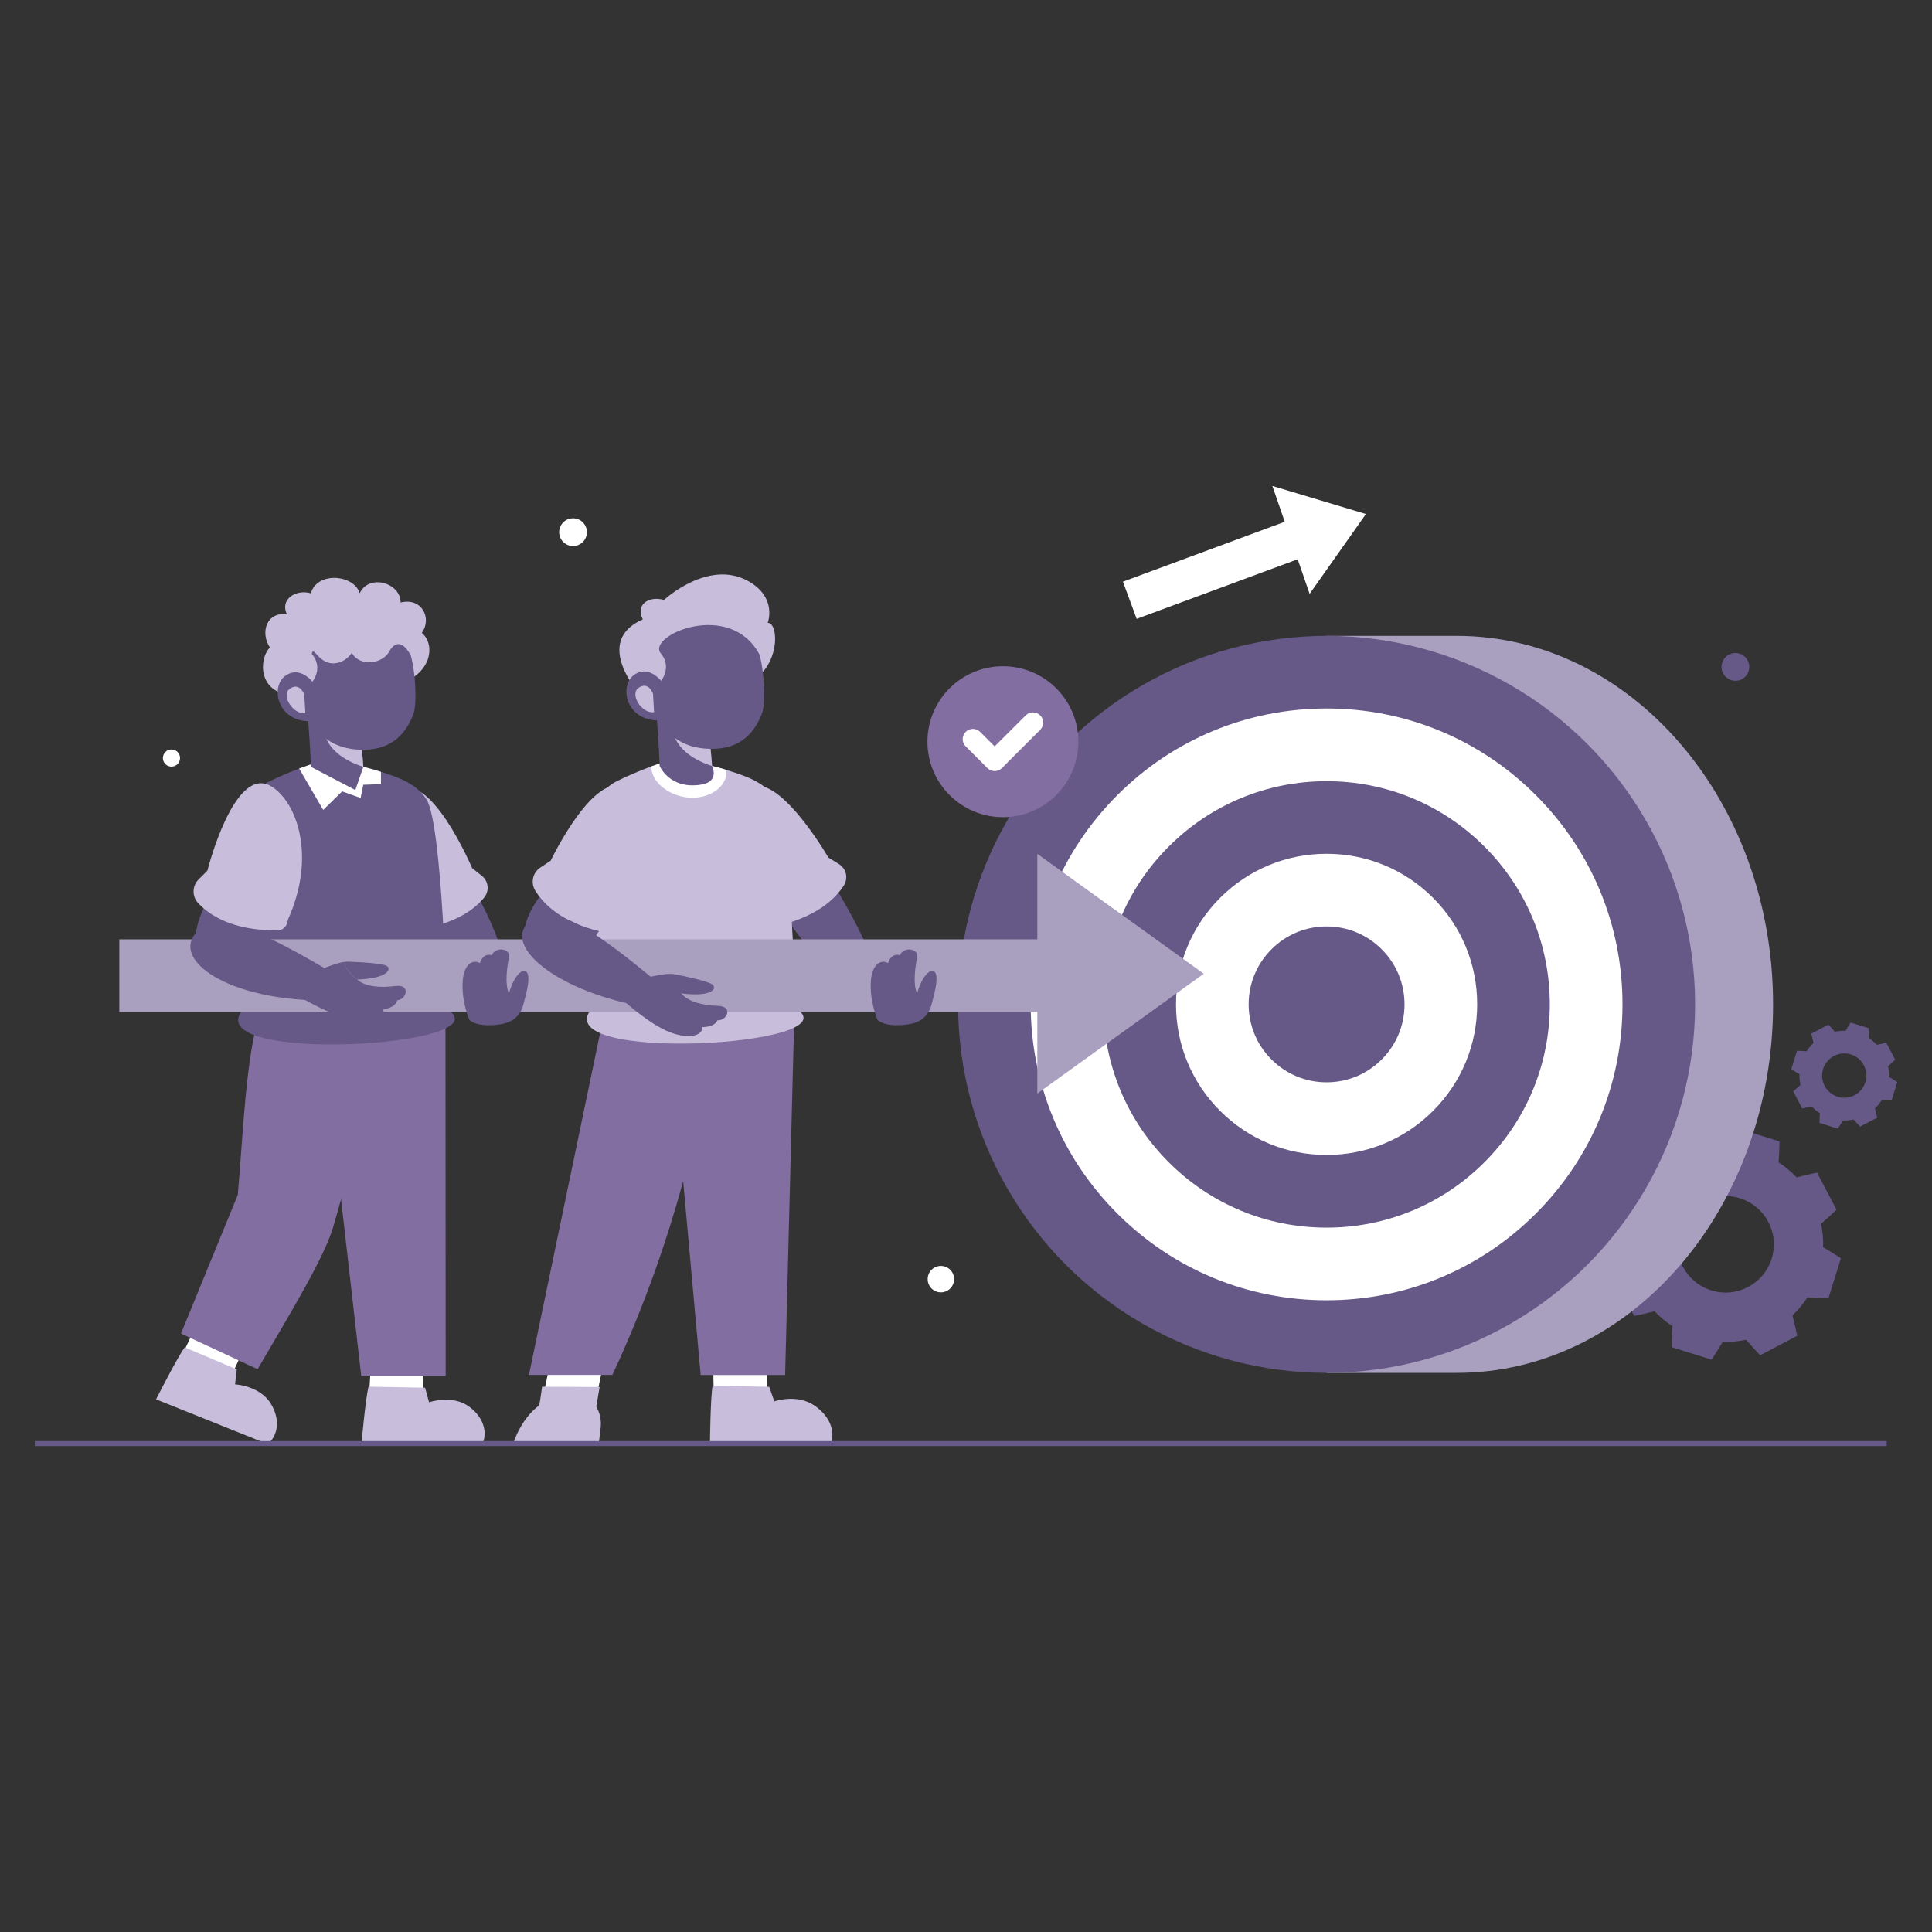 <?xml version="1.0" encoding="utf-8"?>
<svg xmlns="http://www.w3.org/2000/svg" data-name="Layer 1" id="Layer_1" viewBox="0 0 500 500">
  <rect x="0" y="0" width="500" height="500" fill="#333333" stroke="none"/>
  <defs>
    <style>
      .cls-1 {
        fill: #fff;
      }

      .cls-2 {
        fill: #c8bedc;
      }

      .cls-3 {
        fill: #826ea0;
      }

      .cls-4 {
        fill: #665987;
      }

      .cls-5 {
        fill: #a9a0c0;
      }
    </style>
  </defs>
  <path class="cls-4" d="M474.82,324.6c-.99-.63-1.99-1.24-2.99-1.83.06-2.05-.13-4.08-.55-6.05,1.37-1.18,2.71-2.4,4.01-3.65-1.68-3.2-3.36-6.4-5.04-9.59-1.77.36-3.54.77-5.29,1.23-1.38-1.47-2.94-2.78-4.66-3.89.13-1.8.21-3.61.25-5.42l-10.35-3.22c-1,1.51-1.95,3.05-2.87,4.61-2.05-.06-4.08.13-6.05.55-1.18-1.36-2.4-2.7-3.65-4.01l-9.6,5.04c.37,1.77.78,3.54,1.23,5.29-1.47,1.38-2.77,2.94-3.89,4.66-1.8-.13-3.61-.21-5.42-.25l-3.22,10.35c1.51,1,3.05,1.95,4.6,2.87-.06,2.05.13,4.08.55,6.05-1.15,1-2.28,2.01-3.39,3.06-.21.2-.42.39-.62.59l5.04,9.59c1.77-.37,3.54-.78,5.28-1.23,1.38,1.46,2.94,2.77,4.67,3.89-.13,1.8-.22,3.61-.25,5.42l10.35,3.22c1-1.51,1.95-3.05,2.87-4.6,2.05.06,4.08-.13,6.05-.55,1.18,1.37,2.4,2.7,3.65,4.01,3.2-1.68,6.39-3.36,9.59-5.04-.36-1.77-.78-3.54-1.23-5.29,1.47-1.38,2.77-2.94,3.89-4.67,1.8.13,3.61.21,5.42.25l3.22-10.35c-.53-.35-1.07-.7-1.61-1.04ZM458.51,325.74c-2.05,6.58-9.05,10.26-15.63,8.21-6.58-2.05-10.26-9.05-8.21-15.63,2.05-6.58,9.05-10.26,15.63-8.21,6.58,2.05,10.26,9.05,8.21,15.64Z"/>
  <path class="cls-4" d="M490.26,279.54c-.45-.29-.91-.57-1.38-.84.03-.94-.06-1.88-.25-2.78.63-.54,1.24-1.1,1.84-1.68-.77-1.47-1.54-2.94-2.31-4.41-.81.17-1.62.36-2.43.57-.63-.67-1.35-1.28-2.14-1.79.06-.83.1-1.66.12-2.49l-4.75-1.48c-.46.69-.9,1.4-1.32,2.12-.94-.03-1.88.06-2.78.25-.54-.63-1.1-1.24-1.68-1.84l-4.41,2.32c.17.82.36,1.62.57,2.43-.67.63-1.27,1.35-1.79,2.14-.83-.06-1.66-.1-2.49-.12l-1.48,4.75c.69.46,1.4.9,2.12,1.32-.03.94.06,1.88.25,2.78-.53.46-1.05.92-1.56,1.41-.1.09-.19.18-.29.27l2.32,4.41c.81-.17,1.62-.36,2.43-.56.63.67,1.35,1.27,2.14,1.79-.06.83-.1,1.66-.12,2.49l4.75,1.48c.46-.69.9-1.4,1.32-2.11.94.03,1.87-.06,2.78-.25.54.63,1.1,1.24,1.68,1.84,1.47-.77,2.94-1.54,4.41-2.31-.17-.82-.36-1.63-.56-2.43.67-.63,1.27-1.35,1.79-2.14.83.06,1.66.1,2.49.12l1.48-4.75c-.25-.16-.49-.32-.74-.48ZM482.77,280.06c-.94,3.02-4.16,4.71-7.18,3.77-3.02-.94-4.71-4.16-3.77-7.18.94-3.02,4.16-4.71,7.18-3.77,3.02.94,4.71,4.16,3.77,7.18Z"/>
  <path class="cls-5" d="M377,164.56h-33.67v8.41c-28.42,14.96-48.2,48.27-48.2,86.96s19.78,72,48.2,86.96v8.41h33.67c45.22,0,81.87-42.7,81.87-95.37s-36.66-95.37-81.87-95.37Z"/>
  <circle class="cls-4" cx="343.32" cy="259.93" r="95.37"/>
  <path class="cls-1" d="M343.32,336.51c-20.45,0-39.68-7.97-54.15-22.43-14.46-14.46-22.43-33.69-22.43-54.15s7.97-39.68,22.43-54.15c14.46-14.46,33.69-22.43,54.15-22.43s39.68,7.96,54.15,22.43c14.46,14.46,22.43,33.69,22.43,54.15s-7.97,39.68-22.43,54.15c-14.46,14.46-33.69,22.43-54.15,22.43Z"/>
  <path class="cls-4" d="M343.32,317.71c-15.43,0-29.94-6.01-40.85-16.92-10.91-10.91-16.92-25.42-16.92-40.85s6.01-29.94,16.92-40.85c10.91-10.91,25.42-16.92,40.85-16.92s29.94,6.01,40.85,16.92c10.91,10.91,16.92,25.42,16.92,40.85s-6.01,29.94-16.92,40.85c-10.91,10.91-25.42,16.92-40.85,16.92Z"/>
  <path class="cls-1" d="M343.32,298.9c-10.41,0-20.2-4.05-27.56-11.41-7.36-7.36-11.41-17.15-11.41-27.56s4.05-20.2,11.41-27.56c7.36-7.36,17.15-11.41,27.56-11.41s20.2,4.05,27.56,11.41c7.36,7.36,11.41,17.15,11.41,27.56s-4.05,20.2-11.41,27.56c-7.36,7.36-17.15,11.41-27.56,11.41Z"/>
  <path class="cls-4" d="M343.32,280.1c-5.39,0-10.45-2.1-14.26-5.91-3.81-3.81-5.91-8.87-5.91-14.26s2.1-10.45,5.91-14.26c3.81-3.81,8.87-5.91,14.26-5.91s10.45,2.1,14.26,5.91c3.81,3.81,5.91,8.87,5.91,14.26s-2.1,10.45-5.91,14.26c-3.81,3.81-8.87,5.91-14.26,5.91Z"/>
  <path class="cls-4" d="M107.03,236.24s7.99,27.46,20.59,21.22c8.93-4.42-5.25-27.73-5.25-27.73l-15.34,6.51Z"/>
  <path class="cls-4" d="M200.42,233.23s22.68,34.53,26.34,22.18c1.93-6.53-12.77-29.32-12.77-29.32l-13.57,7.15Z"/>
  <path class="cls-2" d="M196.45,237.93c-13.03-12.11-12.23-24.45-3.93-33.13,7.48-7.82,21.86,17.14,21.86,17.14l2.69,1.65c1.97,1.2,2.53,3.7,1.28,5.63-2.2,3.39-7.21,8.44-18.76,10.75-1.13.23-2.27-.3-2.76-1.28l-.38-.76Z"/>
  <path class="cls-1" d="M198.15,345.66l.43,16.11h-13.85s-.22-13.34-.4-15.7,9.42-13.44,13.82-.41Z"/>
  <polygon class="cls-3" points="195.63 252.61 205.54 263.54 203.19 355.85 181.33 355.85 172.24 255.12 195.63 252.61"/>
  <path class="cls-2" d="M184.43,358.64l14.64.27,1.32,3.77s5.84-2.09,10.48,1.14c4.59,3.2,5.27,7.54,3.97,10.06h-31.11s.13-12.59.7-15.24Z"/>
  <path class="cls-1" d="M157.59,345.66l-3.26,16.11h-13.85s2.84-13.34,3.2-15.7,12.5-13.44,13.91-.41Z"/>
  <path class="cls-3" d="M185.75,256.08l-30.1,9.58-18.76,90.17h21.59c17.48-37.46,22.78-69.04,24.9-78.24,2.74-11.88,2.37-21.51,2.37-21.51Z"/>
  <path class="cls-2" d="M153.84,366.84l1.34-7.88-14.9-.07s-.66,5.75-1.58,8.09c-.92,2.34,12.35,5.68,15.15-.14Z"/>
  <path class="cls-2" d="M155.44,369.54s1.38-9.12-9.03-8.37c-10.41.75-13.68,12.73-13.68,12.73l22.17.21.54-4.57Z"/>
  <path class="cls-2" d="M205.88,260.92s-1.2-46.98-5.12-53.99c-2.65-4.72-8.78-6.4-13-7.74-.36-.11-.71-.22-1.03-.31-1.48-.43-2.45-.64-2.45-.64l-8.82-2.7-4.82,2.09s-.82.26-2.17.76c-.19.07-.39.14-.6.22-2.06.77-5.04,1.98-8.14,3.51-7.12,3.52-7.77,11.62-6.31,33.87,1.1,16.8-.27,25-.27,25-12.22,14.39,68.61,9.64,52.73-.07Z"/>
  <path class="cls-1" d="M179.12,206.46c4.91,0,8.89-2.98,8.89-6.67,0-.18-.01-.36-.03-.54-.07-.02-.14-.04-.21-.07-.36-.11-.71-.22-1.03-.31-1.48-.43-2.45-.64-2.45-.64l-8.82-2.7-4.82,2.09s-.8.26-2.11.74c.08,4.73,5.72,8.1,10.59,8.1Z"/>
  <path class="cls-2" d="M165.52,179.59s-12.3-13.59.84-19.3c-1.94-3.77,1.48-6.17,5.48-5.03,0,0,11.54-10.74,21.93-4.8,7.46,4.26,4.91,10.74,4.91,10.74,3.2-.23,3.47,14.18-7.88,16.38-7.38,1.43-25.29,2.01-25.29,2.01Z"/>
  <path class="cls-4" d="M175.04,194.67l9.24,3.57s2.06,4-2.77,4.81c-8.2,1.37-10.79-4.81-10.79-4.81l4.32-3.57Z"/>
  <path class="cls-4" d="M169.33,178.56s1.07,10.57,1.39,19.67l8.68,1.21,4.88-1.21s-.02-.37-.07-1.02c-.22-2.8-.96-10.8-2.64-17.01-.15-.57-.35-1.09-.59-1.56-2.99-5.92-11.64-.08-11.64-.08Z"/>
  <path class="cls-2" d="M184.28,198.23s-.02-.37-.07-1.02c-.16-2.08-.62-7.06-1.53-12.03l-8.7,1.32s-1.64,7.8,10.28,11.74h.03Z"/>
  <path class="cls-4" d="M196.51,169.31c1.26,4,1.71,12.68.69,15.33-1.75,4.54-5.24,9.36-13.43,9.17-8.19-.19-11.14-4.6-13.24-7.07-.96-1.13-1.87-8.24-1.87-8.24,3.03-1.94,5.3-5.97,2.26-9.53-3.31-4.57,17.93-13.82,25.59.34Z"/>
  <path class="cls-4" d="M173.56,179.7s-4.25-8.6-9.39-5.09c-4.23,2.89-2.11,12.92,7.83,11.74,7.42-.88,1.57-6.65,1.57-6.65Z"/>
  <path class="cls-2" d="M169,179.53s-1.18-3.37-3.79-1.48c-2.27,1.65.89,6.76,4.06,6.25l-.27-4.77Z"/>
  <path class="cls-4" d="M144.12,226.89s-15.91,14.75-4.19,22.52c8.31,5.51,17.51-12.51,17.51-12.51l-13.33-10.01Z"/>
  <path class="cls-2" d="M160.47,239.25c10.68-14.94,8.09-29.76,2.46-34.72-8.26-7.3-20.41,18.21-20.41,18.21l-2.7,1.8c-1.98,1.31-2.54,3.96-1.29,5.97,2.2,3.54,7.2,8.76,18.78,10.96,1.13.22,2.27-.36,2.77-1.4l.38-.81Z"/>
  <path class="cls-2" d="M102.44,238.37c-11.47-13.6-9.17-25.76.13-33.37,8.37-6.85,19.62,19.67,19.62,19.67l2.47,1.96c1.81,1.44,2.06,3.98.58,5.74-2.59,3.1-8.18,7.5-19.93,8.39-1.15.09-2.22-.57-2.59-1.6l-.29-.8Z"/>
  <path class="cls-1" d="M110.13,345.88l-.82,16.11h-13.85s.82-13.34.82-15.7,10.46-13.44,13.85-.41Z"/>
  <polygon class="cls-3" points="105.39 252.84 115.29 263.77 115.34 356.07 93.48 356.07 81.99 255.35 105.39 252.84"/>
  <path class="cls-2" d="M95.4,358.87l14.61.27,1.03,3.77s6.01-2.09,10.39,1.14c4.34,3.2,4.68,7.54,3.19,10.06h-31.11s1.11-12.59,1.88-15.24Z"/>
  <path class="cls-1" d="M66.32,342.13l-6.76,14.64-12.85-5.16s5.73-12.07,6.61-14.26c.88-2.19,14.72-8.58,13.01,4.78Z"/>
  <path class="cls-2" d="M47.82,348.7l13.46,5.7-.45,3.88s6.35.3,9.22,4.93c2.84,4.58,1.54,8.74-.79,10.52l-28.87-11.58s5.72-11.27,7.42-13.44Z"/>
  <path class="cls-3" d="M95.51,256.3l-28.16,5.76c-3.76,10.94-4.44,31.79-5.81,47.17l-14.7,35.89,19.83,9.23c9.39-15.99,17.24-29.09,19.49-36.58,3.08-10.26,9.91-36.92,9.91-36.92l-.56-24.56Z"/>
  <path class="cls-4" d="M115.64,261.14s-1.2-46.98-5.12-53.99c-2.65-4.72-8.78-6.4-13-7.74-.36-.11-.71-.22-1.03-.31-1.48-.43-2.45-.64-2.45-.64l-8.82-2.7-4.82,2.09s-.82.26-2.17.76c-.19.07-.39.14-.6.22-2.06.77-5.04,1.98-8.14,3.51-7.12,3.52-7.77,11.62-6.31,33.87,1.1,16.8-.27,25-.27,25-12.22,14.39,68.61,9.64,52.73-.07Z"/>
  <rect class="cls-5" height="18.8" width="263.22" x="30.88" y="243.1"/>
  <path class="cls-1" d="M83.65,209.6l4.89-4.79,4.79,1.71.68-3.42,4.58-.17v-3.18c-.37-.12-.73-.23-1.08-.34-.36-.11-.71-.22-1.03-.31-1.48-.43-2.45-.64-2.45-.64l-8.82-2.7-4.82,2.09s-.82.26-2.17.76c-.19.07-.39.14-.6.22-.06.02-.13.05-.2.07l6.22,10.7Z"/>
  <path class="cls-2" d="M75.28,179.82c-8.5-.64-8.32-9.32-5.43-12.26-2.6-3.9-.8-9.37,4.44-8.55-1.94-3.77,2.16-6.61,6.15-5.47,1.71-5.81,11.28-4.79,12.65,0,2.39-5.13,10.6-2.73,10.6,2.39,5.47-1.37,8.2,4.1,5.47,7.86,3.76,3.08,2.74,11.82-8.6,14.01-7.38,1.43-25.29,2.01-25.29,2.01Z"/>
  <polygon class="cls-4" points="84.8 194.89 94.04 198.46 91.96 204.47 80.47 198.46 84.8 194.89"/>
  <path class="cls-4" d="M79.08,178.79s1.07,10.57,1.39,19.67l8.68,1.21,4.88-1.21s-.02-.37-.07-1.02c-.22-2.8-.96-10.8-2.64-17.01-.15-.57-.35-1.09-.59-1.56-2.99-5.92-11.64-.08-11.64-.08Z"/>
  <path class="cls-2" d="M94.04,198.46s-.02-.37-.07-1.02c-.16-2.08-.62-7.06-1.53-12.03l-8.7,1.32s-1.64,7.8,10.28,11.74h.03Z"/>
  <path class="cls-4" d="M106.27,169.54c1.26,4,1.71,12.68.69,15.33-1.75,4.54-5.24,9.36-13.43,9.17-8.19-.19-11.14-4.6-13.24-7.07-.96-1.13-1.87-8.24-1.87-8.24,3.03-1.95,5.3-5.97,2.26-9.53.45-2.32,1.81,2.81,5.92,2.46,3.01-.25,4.44-2.73,4.44-2.73,2.05,3.76,8.16,2.99,9.91-.68,0,0,2.3-4.28,5.31,1.3Z"/>
  <path class="cls-4" d="M83.32,179.92s-4.25-8.6-9.39-5.09c-4.23,2.89-2.11,12.92,7.83,11.74,7.42-.88,1.57-6.65,1.57-6.65Z"/>
  <path class="cls-2" d="M78.75,179.76s-1.18-3.37-3.79-1.48c-2.27,1.65.89,6.76,4.06,6.25l-.27-4.77Z"/>
  <path class="cls-4" d="M56.07,229.08s-12.68,17.6.34,22.9c9.23,3.76,14.7-15.72,14.7-15.72l-15.04-7.18Z"/>
  <path class="cls-2" d="M74.53,237.97c7.52-16.75,2.05-30.77-4.44-34.53-9.54-5.52-16.41,21.88-16.41,21.88l-2.3,2.3c-1.68,1.68-1.71,4.38-.09,6.11,2.85,3.04,8.79,7.16,20.58,7.04,1.16-.01,2.16-.8,2.44-1.92l.22-.87Z"/>
  <path class="cls-4" d="M92.45,253.51c8.8-.33,9.11-3.25,7.1-3.76s-5.54-.7-7.93-.81c-1.03-.05-1.74-.11-2.64,0,.51,2.43,3.47,4.56,3.47,4.56Z"/>
  <path class="cls-4" d="M50.66,241.48c-5.73,6.62,6.64,16.05,28.25,17.29l5.23-8.13c-20.45-11.99-29.01-14.33-33.48-9.15Z"/>
  <path class="cls-4" d="M102.32,255.17c-4,.55-7.89.13-9.86-1.65,0,0-2.96-2.13-3.47-4.56-1.19.15-2.7.61-5.68,1.8-13.14,2.23-4.6,7.89-4.6,7.89,0,0,7.23,4.21,12.53,5.27,5.3,1.06,8.43-.57,7.97-2.68,0,0,3.09-.36,3.6-2.37,2.49-.22,3.51-4.25-.49-3.69Z"/>
  <path class="cls-4" d="M137.01,238.52c-6.72,5.62,5.03,16.64,26.16,21.34l5.41-6.93c-18.26-15.12-26.33-18.79-31.58-14.41Z"/>
  <path class="cls-4" d="M167.74,252.91c5.51-1.22,6.17-.95,8.51-.45s5.79,1.24,7.69,2.07,1.12,3.66-7.61,2.57c1.66,2.08,5.44,3.12,9.47,3.21,4.03.1,2.38,3.9-.11,3.73-.83,1.9-3.94,1.76-3.94,1.76.12,2.16-3.23,3.27-8.3,1.37-5.06-1.9-11.57-7.75-11.57-7.75,0,0-7.47-6.42,5.85-6.51Z"/>
  <path class="cls-4" d="M130.03,264.98c3.42-.68,4.85-2.81,5.45-5.13.61-2.31,1.71-6.15,1.07-7.86-.73-1.94-3.46,0-4.83,5.12-1.11-2.42-.54-6.35,0-9.57.34-2.05-3.49-2.65-4.44-.34-2.39-.68-3.08,2.05-3.08,2.05-1.88-1.07-4.1.34-4.44,4.44-.45,5.39,1.72,10.26,1.72,10.26,0,0,2.04,2.22,8.55,1.03Z"/>
  <path class="cls-4" d="M235.66,264.98c3.42-.68,4.85-2.81,5.45-5.13.61-2.31,1.71-6.15,1.07-7.86-.73-1.94-3.46,0-4.83,5.12-1.11-2.42-.54-6.35,0-9.57.34-2.05-3.49-2.65-4.44-.34-2.39-.68-3.08,2.05-3.08,2.05-1.88-1.07-4.1.34-4.44,4.44-.45,5.39,1.72,10.26,1.72,10.26,0,0,2.04,2.22,8.55,1.03Z"/>
  <polygon class="cls-5" points="311.53 252 268.46 220.98 268.46 283.01 311.53 252"/>
  <rect class="cls-4" height="1.28" width="479.27" x="9" y="372.96"/>
  <path class="cls-1" d="M246.92,331.04c0,1.89-1.53,3.42-3.42,3.42s-3.42-1.53-3.42-3.42,1.53-3.42,3.42-3.42,3.42,1.53,3.42,3.42Z"/>
  <path class="cls-1" d="M46.6,196.18c0,1.23-.99,2.22-2.22,2.22s-2.22-.99-2.22-2.22.99-2.22,2.22-2.22,2.22.99,2.22,2.22Z"/>
  <path class="cls-1" d="M151.89,137.72c0,1.98-1.61,3.59-3.59,3.59s-3.59-1.61-3.59-3.59,1.61-3.59,3.59-3.59,3.59,1.61,3.59,3.59Z"/>
  <path class="cls-4" d="M452.71,172.59c0,1.98-1.61,3.59-3.59,3.59s-3.59-1.61-3.59-3.59,1.61-3.59,3.59-3.59,3.59,1.61,3.59,3.59Z"/>
  <path class="cls-3" d="M279.08,191.95c0,10.79-8.74,19.53-19.53,19.53s-19.53-8.74-19.53-19.53,8.74-19.53,19.53-19.53,19.53,8.74,19.53,19.53Z"/>
  <path class="cls-1" d="M257.41,199.55c-.68,0-1.35-.26-1.87-.77l-5.63-5.63c-1.03-1.03-1.03-2.71,0-3.74,1.03-1.03,2.71-1.03,3.74,0l3.76,3.76,8.05-8.04c1.03-1.03,2.71-1.03,3.74,0,1.03,1.03,1.03,2.71,0,3.74l-9.91,9.91c-.52.52-1.19.77-1.87.77Z"/>
  <rect class="cls-1" height="10.26" transform="translate(-31.14 118.97) rotate(-20.31)" width="51.38" x="290.79" y="141.28"/>
  <polygon class="cls-1" points="353.5 133.03 329.29 125.76 338.93 153.69 353.5 133.03"/>
</svg>